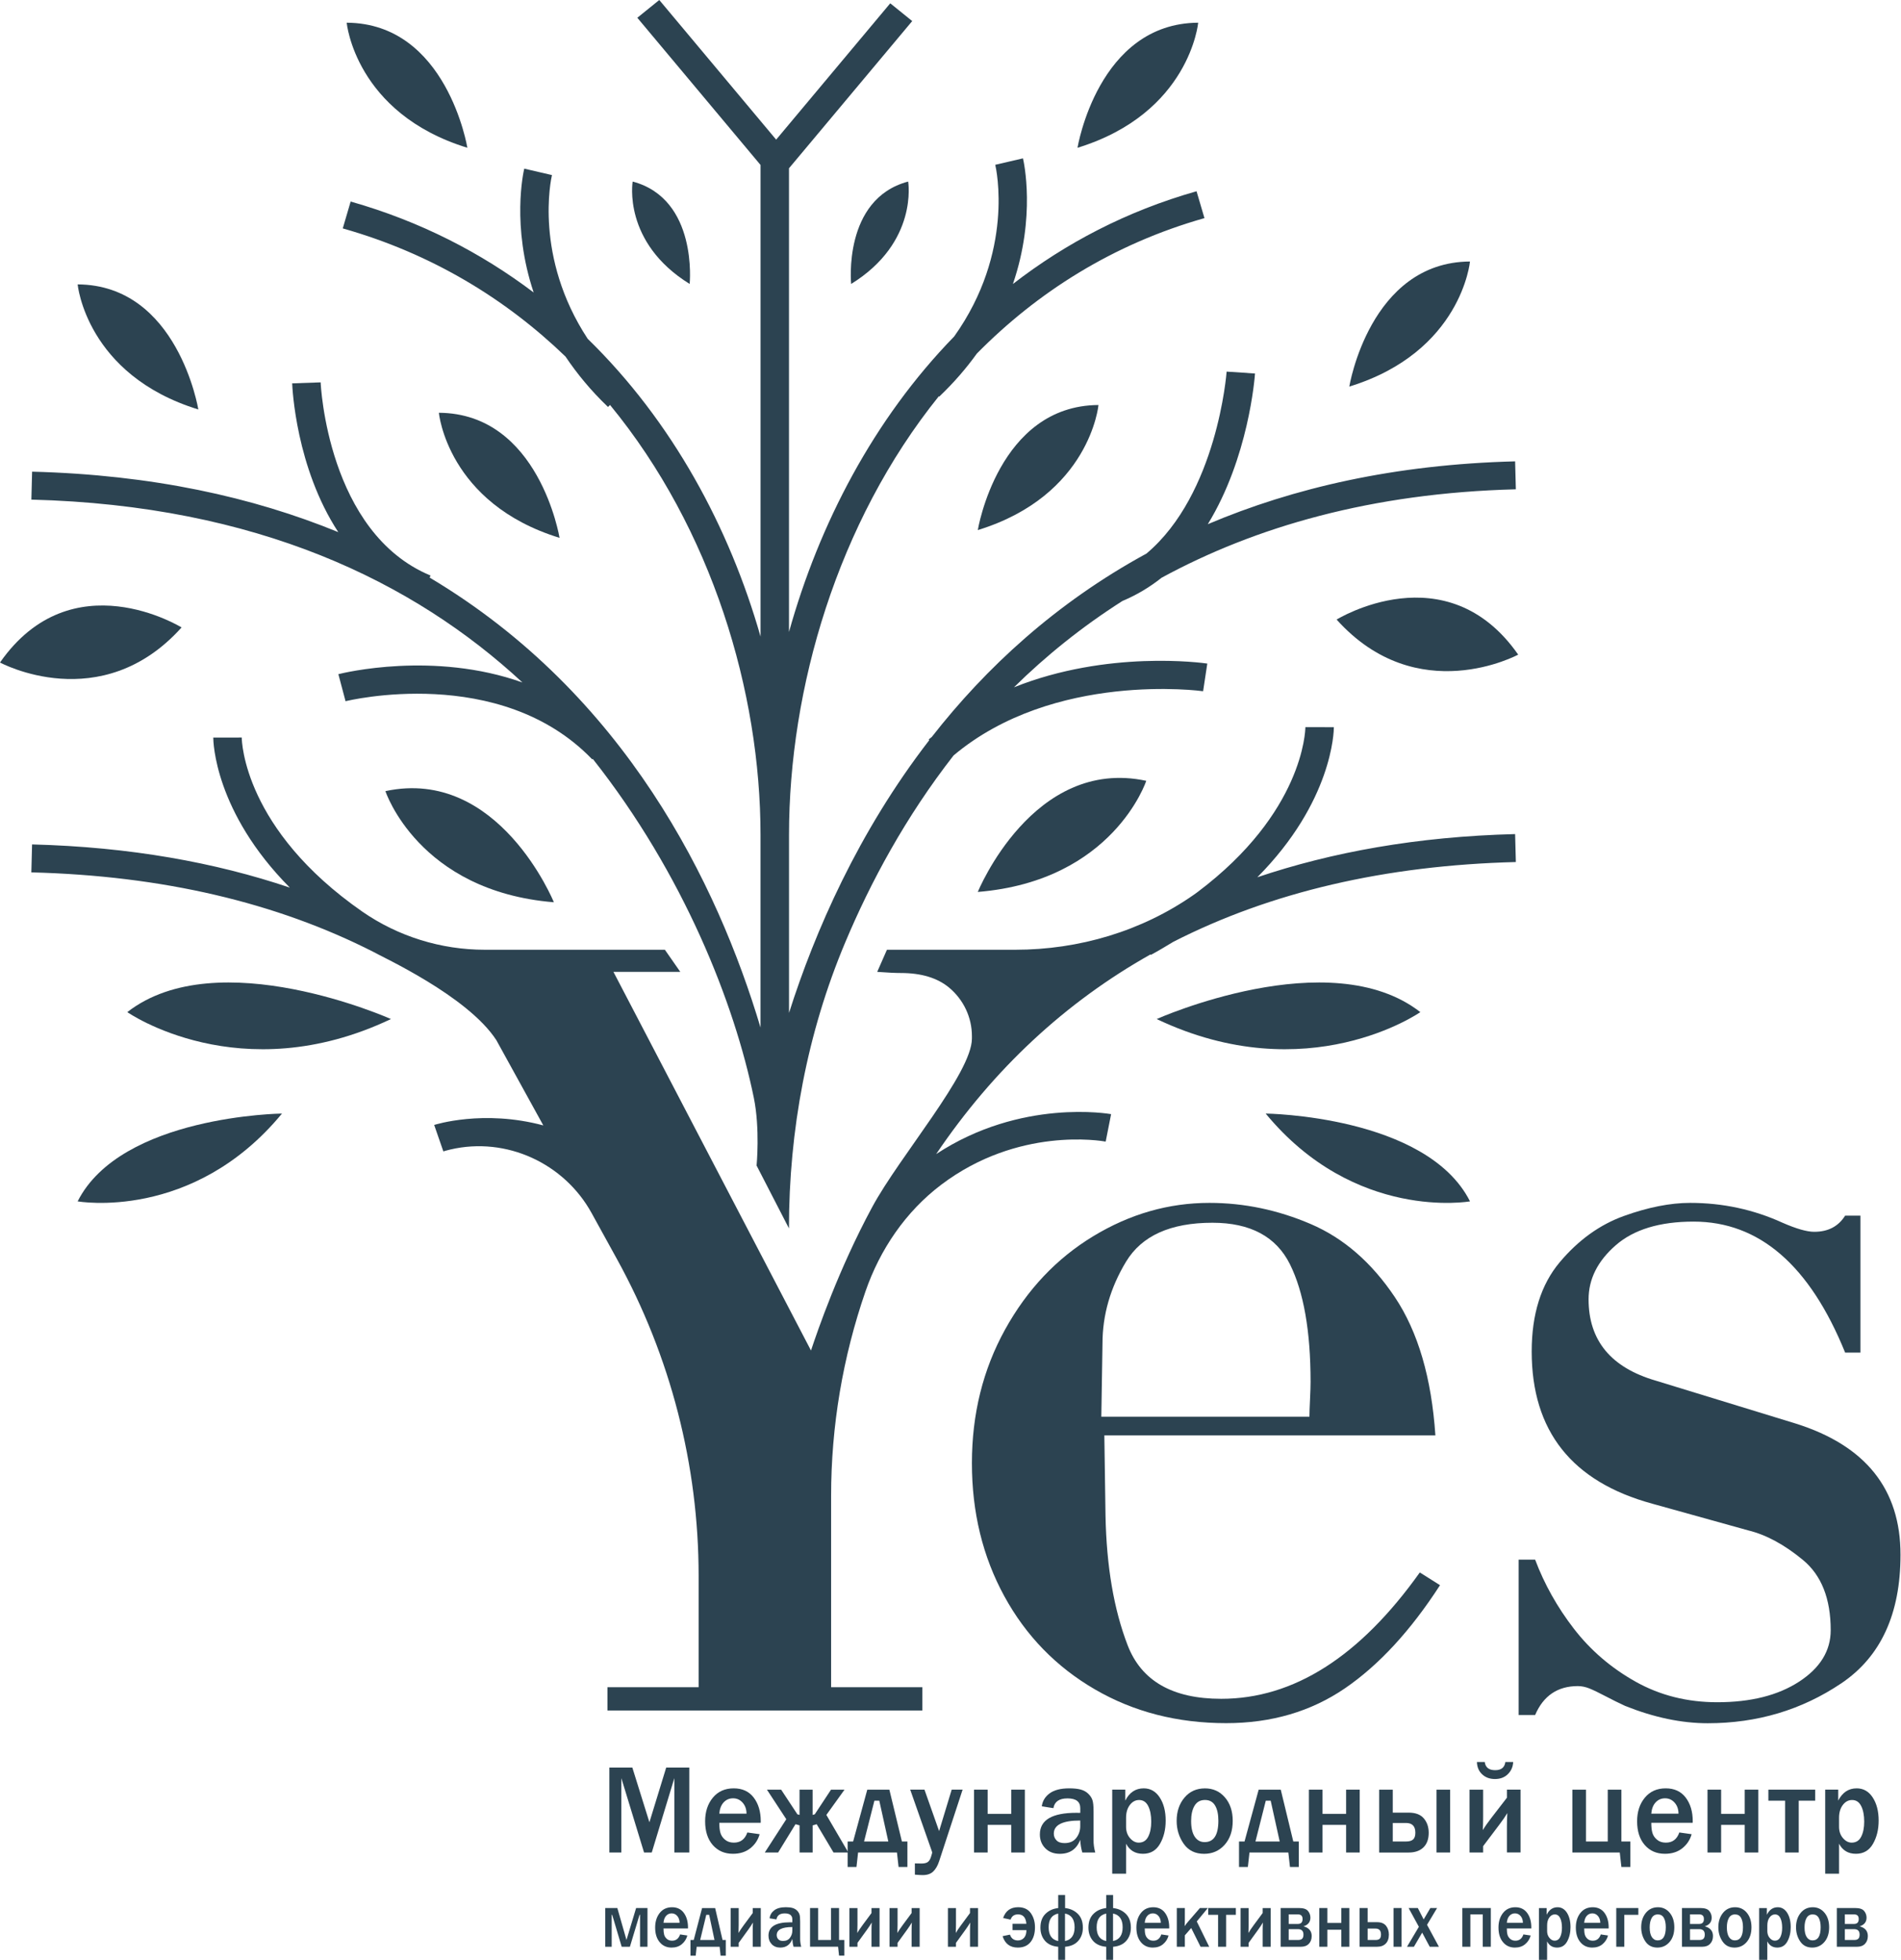 <?xml version="1.0" encoding="UTF-8"?> <svg xmlns="http://www.w3.org/2000/svg" width="649" height="669" viewBox="0 0 649 669" fill="none"> <path d="M235.34 632.3H230.22V606.92L222.51 632.3H219.88L212.13 606.92V632.3H208.03V603.31H215.88L221.71 621.98L227.44 603.31H235.33V632.3H235.34Z" fill="#2C4351"></path> <path d="M255.14 625.46L259.34 626.05C258.8 627.99 257.74 629.59 256.16 630.85C254.58 632.11 252.6 632.74 250.23 632.74C247.38 632.74 245.08 631.74 243.34 629.75C241.6 627.75 240.73 625.05 240.73 621.64C240.73 618.4 241.61 615.71 243.36 613.59C245.11 611.47 247.49 610.4 250.5 610.4C253.44 610.4 255.71 611.45 257.31 613.54C258.91 615.64 259.72 618.33 259.72 621.61L259.7 622.16H245.57C245.57 623.62 245.7 624.79 245.97 625.66C246.24 626.54 246.76 627.3 247.55 627.95C248.34 628.6 249.32 628.93 250.51 628.93C252.79 628.95 254.34 627.78 255.14 625.46ZM254.86 619.05C254.85 617.51 254.4 616.25 253.52 615.27C252.64 614.29 251.56 613.8 250.27 613.8C248.99 613.8 247.93 614.26 247.07 615.17C246.21 616.08 245.71 617.38 245.56 619.05H254.86Z" fill="#2C4351"></path> <path d="M282.12 619.47L289.62 632.3H284.56L278.81 622.64L277.44 623.04V632.3H272.97V623.04L271.58 622.64L265.65 632.3H261.1L268.44 620.94L261.83 610.85H266.68L272.23 619.26L272.96 619.47V610.85H277.43V619.47L278.16 619.26L283.71 610.85H288.32L282.12 619.47Z" fill="#2C4351"></path> <path d="M291.26 628.54L296.09 610.85H303.63L307.91 628.54H309.79V637.23H306.77L306.22 632.3H292.95L292.4 637.23H289.38V628.54H291.26ZM294.99 628.54H303.27L300.19 614.61H298.52L294.99 628.54Z" fill="#2C4351"></path> <path d="M328.63 610.85L320.62 635.28C320.13 636.78 319.46 637.95 318.61 638.77C317.76 639.6 316.56 640.01 315.01 640.01C314.4 640.01 313.51 639.96 312.34 639.86V636.02L314.56 636.06C315.54 636.06 316.26 635.89 316.73 635.56C317.2 635.23 317.57 634.64 317.84 633.79C318.11 632.94 318.25 632.44 318.25 632.3C318.25 632.22 318.11 631.78 317.82 630.98L310.74 610.84H315.61L320.61 624.99L324.91 610.84H328.63V610.85Z" fill="#2C4351"></path> <path d="M332.53 632.3V610.85H337.18V619.11H345.23V610.85H349.88V632.3H345.23V622.87H337.18V632.3H332.53Z" fill="#2C4351"></path> <path d="M373.92 632.3H369.5C369.11 631 368.87 629.55 368.79 627.97C367.55 631.16 365.23 632.75 361.82 632.75C359.77 632.75 358.12 632.12 356.88 630.87C355.64 629.62 355.01 628.04 355.01 626.14C355.01 621.21 359.16 618.75 367.47 618.75C367.8 618.75 368.24 618.76 368.8 618.77V617.16C368.8 614.94 367.35 613.83 364.44 613.83C361.61 613.83 360.01 614.94 359.63 617.16L355.67 616.54C355.89 614.76 356.77 613.29 358.32 612.13C359.87 610.98 362.11 610.4 365.05 610.4C366.64 610.4 367.94 610.54 368.95 610.81C369.96 611.09 370.81 611.55 371.5 612.21C372.19 612.87 372.67 613.58 372.94 614.35C373.21 615.12 373.34 616.43 373.34 618.27V627.96C373.31 629.37 373.51 630.81 373.92 632.3ZM368.78 621.38C362.77 621.38 359.77 622.87 359.77 625.86C359.77 626.75 360.07 627.51 360.68 628.14C361.28 628.77 362.2 629.09 363.42 629.09C365.19 629.09 366.52 628.51 367.43 627.34C368.33 626.17 368.79 624.84 368.79 623.36V621.38H368.78Z" fill="#2C4351"></path> <path d="M384.44 639.54H379.71V610.84H384.16V614.58C385.59 611.79 387.69 610.4 390.46 610.4C392.74 610.4 394.57 611.43 395.92 613.5C397.28 615.57 397.96 618.21 397.96 621.42C397.96 624.46 397.31 627.11 396.01 629.36C394.71 631.61 392.78 632.74 390.21 632.74C387.56 632.74 385.64 631.59 384.44 629.3V639.54ZM384.44 623.51C384.44 625.07 384.89 626.36 385.78 627.39C386.67 628.42 387.66 628.93 388.75 628.93C390.23 628.93 391.32 628.25 392 626.9C392.69 625.55 393.03 623.83 393.03 621.75C393.03 619.57 392.68 617.8 391.99 616.43C391.3 615.06 390.26 614.38 388.89 614.38C387.65 614.38 386.6 614.94 385.74 616.06C384.88 617.18 384.44 618.64 384.44 620.46V623.51Z" fill="#2C4351"></path> <path d="M411.09 632.75C408.04 632.75 405.72 631.61 404.12 629.33C402.52 627.05 401.71 624.44 401.71 621.49C401.71 618.32 402.6 615.68 404.37 613.57C406.14 611.46 408.49 610.41 411.39 610.41C414.15 610.41 416.42 611.44 418.19 613.49C419.96 615.54 420.85 618.21 420.85 621.5C420.85 624.88 419.93 627.61 418.09 629.67C416.25 631.72 413.92 632.75 411.09 632.75ZM411.26 628.75C414.39 628.75 415.95 626.32 415.95 621.46C415.95 619.27 415.58 617.53 414.83 616.27C414.08 615 412.93 614.37 411.38 614.37C409.78 614.37 408.59 615.03 407.81 616.34C407.03 617.65 406.65 619.39 406.65 621.55C406.65 623.89 407.06 625.67 407.88 626.9C408.7 628.14 409.83 628.75 411.26 628.75Z" fill="#2C4351"></path> <path d="M424.88 628.54L429.71 610.85H437.25L441.53 628.54H443.41V637.23H440.39L439.84 632.3H426.57L426.02 637.23H423V628.54H424.88ZM428.61 628.54H436.89L433.81 614.61H432.14L428.61 628.54Z" fill="#2C4351"></path> <path d="M446.86 632.3V610.85H451.51V619.11H459.56V610.85H464.21V632.3H459.56V622.87H451.51V632.3H446.86Z" fill="#2C4351"></path> <path d="M470.84 610.85H475.49V618.69H480.91C483.26 618.69 484.99 619.35 486.1 620.67C487.21 621.99 487.76 623.62 487.76 625.58C487.76 627.73 487.16 629.39 485.95 630.56C484.75 631.73 483.06 632.31 480.9 632.31H470.84V610.85ZM475.49 628.54H480C481.14 628.54 481.96 628.3 482.46 627.83C482.96 627.36 483.2 626.59 483.2 625.53C483.2 623.32 482.13 622.22 480 622.22H475.49V628.54ZM490.43 632.3V610.85H495.08V632.3H490.43Z" fill="#2C4351"></path> <path d="M506.34 630.13V632.3H501.69V610.85H506.34V620.17C506.34 621.57 506.31 623.07 506.24 624.65C506.92 623.5 507.9 622.1 509.18 620.44L514.46 613.6V610.84H519.11V632.29H514.46V623.47C514.46 621.71 514.51 620.17 514.6 618.84C513.95 619.94 513.05 621.25 511.91 622.75L506.34 630.13ZM504.22 601.4H506.89C507.13 603.27 508.32 604.2 510.46 604.2C512.53 604.2 513.68 603.27 513.93 601.4H516.6C516.53 603.03 515.93 604.41 514.81 605.53C513.68 606.66 512.2 607.22 510.36 607.22C508.61 607.22 507.16 606.69 506.02 605.63C504.87 604.56 504.27 603.15 504.22 601.4Z" fill="#2C4351"></path> <path d="M536.8 632.3V610.85H541.45V628.54H548.89V610.85H553.54V628.54H556.6V637.23H553.54L552.99 632.3H536.8Z" fill="#2C4351"></path> <path d="M573.32 625.46L577.52 626.05C576.98 627.99 575.92 629.59 574.34 630.85C572.76 632.11 570.78 632.74 568.41 632.74C565.55 632.74 563.26 631.74 561.52 629.75C559.78 627.75 558.91 625.05 558.91 621.64C558.91 618.4 559.79 615.71 561.54 613.59C563.29 611.47 565.67 610.4 568.68 610.4C571.62 610.4 573.89 611.45 575.49 613.54C577.09 615.64 577.9 618.33 577.9 621.61L577.88 622.16H563.75C563.75 623.62 563.88 624.79 564.15 625.66C564.42 626.54 564.94 627.3 565.73 627.95C566.52 628.6 567.5 628.93 568.69 628.93C570.97 628.95 572.52 627.78 573.32 625.46ZM573.04 619.05C573.03 617.51 572.58 616.25 571.7 615.27C570.82 614.29 569.74 613.8 568.45 613.8C567.17 613.8 566.11 614.26 565.25 615.17C564.39 616.08 563.89 617.38 563.74 619.05H573.04Z" fill="#2C4351"></path> <path d="M582.94 632.3V610.85H587.59V619.11H595.64V610.85H600.29V632.3H595.64V622.87H587.59V632.3H582.94Z" fill="#2C4351"></path> <path d="M609.43 632.3V614.61H603.72V610.85H619.71V614.61H614.08V632.3H609.43Z" fill="#2C4351"></path> <path d="M627.85 639.54H623.12V610.84H627.57V614.58C629 611.79 631.1 610.4 633.87 610.4C636.15 610.4 637.98 611.43 639.33 613.5C640.69 615.57 641.37 618.21 641.37 621.42C641.37 624.46 640.72 627.11 639.42 629.36C638.12 631.61 636.19 632.74 633.62 632.74C630.97 632.74 629.05 631.59 627.85 629.3V639.54ZM627.85 623.51C627.85 625.07 628.3 626.36 629.19 627.39C630.08 628.42 631.07 628.93 632.16 628.93C633.64 628.93 634.73 628.25 635.41 626.9C636.1 625.55 636.44 623.83 636.44 621.75C636.44 619.57 636.09 617.8 635.4 616.43C634.71 615.06 633.67 614.38 632.3 614.38C631.06 614.38 630.01 614.94 629.15 616.06C628.29 617.18 627.85 618.64 627.85 620.46V623.51Z" fill="#2C4351"></path> <path d="M206.62 664.47V651.25H210.76L213.88 662.15L217.17 651.25H221.05V664.47H218.51V653.57H218.34L215.05 664.47H212.24L209 653.57H208.83V664.47H206.62Z" fill="#2C4351"></path> <path d="M232.18 660.26L234.66 660.63C234.34 661.83 233.71 662.81 232.78 663.59C231.85 664.37 230.68 664.75 229.28 664.75C227.59 664.75 226.24 664.14 225.21 662.9C224.18 661.67 223.67 660 223.67 657.9C223.67 655.9 224.19 654.25 225.22 652.94C226.26 651.63 227.66 650.98 229.44 650.98C231.17 650.98 232.52 651.63 233.46 652.92C234.41 654.21 234.88 655.87 234.88 657.89L234.87 658.23H226.52C226.52 659.13 226.6 659.85 226.75 660.39C226.91 660.93 227.22 661.4 227.68 661.8C228.15 662.2 228.73 662.4 229.43 662.4C230.79 662.4 231.7 661.69 232.18 660.26ZM232.01 656.3C232 655.35 231.74 654.57 231.22 653.97C230.7 653.37 230.06 653.07 229.3 653.07C228.55 653.07 227.92 653.35 227.41 653.91C226.9 654.47 226.61 655.27 226.52 656.3H232.01Z" fill="#2C4351"></path> <path d="M236.84 662.16L239.69 651.26H244.15L246.68 662.16H247.79V667.51H246.01L245.68 664.47H237.84L237.51 667.51H235.73V662.16H236.84ZM239.04 662.16H243.93L242.11 653.57H241.12L239.04 662.16Z" fill="#2C4351"></path> <path d="M252.19 663.14V664.48H249.44V651.26H252.19V657.01C252.19 657.87 252.17 658.8 252.13 659.77C252.53 659.06 253.11 658.2 253.86 657.18L256.98 652.96V651.26H259.73V664.48H256.98V659.05C256.98 657.97 257.01 657.02 257.06 656.2C256.67 656.88 256.14 657.68 255.47 658.61L252.19 663.14Z" fill="#2C4351"></path> <path d="M273.53 664.47H270.92C270.69 663.67 270.55 662.78 270.5 661.8C269.77 663.76 268.4 664.75 266.38 664.75C265.17 664.75 264.19 664.36 263.46 663.59C262.73 662.82 262.36 661.85 262.36 660.68C262.36 657.64 264.81 656.12 269.72 656.12C269.91 656.12 270.17 656.12 270.5 656.13V655.14C270.5 653.77 269.64 653.08 267.92 653.08C266.25 653.08 265.3 653.77 265.08 655.14L262.74 654.76C262.87 653.66 263.39 652.75 264.31 652.04C265.23 651.33 266.55 650.97 268.28 650.97C269.22 650.97 269.99 651.06 270.58 651.23C271.17 651.4 271.68 651.69 272.09 652.09C272.5 652.5 272.78 652.94 272.94 653.41C273.1 653.89 273.17 654.69 273.17 655.83V661.8C273.17 662.67 273.29 663.56 273.53 664.47ZM270.49 657.74C266.94 657.74 265.17 658.66 265.17 660.5C265.17 661.05 265.35 661.52 265.71 661.91C266.07 662.3 266.61 662.49 267.33 662.49C268.37 662.49 269.16 662.13 269.7 661.41C270.23 660.69 270.5 659.87 270.5 658.96V657.74H270.49Z" fill="#2C4351"></path> <path d="M276.55 664.47V651.25H279.3V662.15H283.7V651.25H286.45V662.15H288.26V667.5H286.45L286.12 664.46H276.55V664.47Z" fill="#2C4351"></path> <path d="M292.74 663.14V664.48H289.99V651.26H292.74V657.01C292.74 657.87 292.72 658.8 292.68 659.77C293.08 659.06 293.66 658.2 294.41 657.18L297.53 652.96V651.26H300.28V664.48H297.53V659.05C297.53 657.97 297.56 657.02 297.61 656.2C297.22 656.88 296.69 657.68 296.02 658.61L292.74 663.14Z" fill="#2C4351"></path> <path d="M306.43 663.14V664.48H303.68V651.26H306.43V657.01C306.43 657.87 306.41 658.8 306.37 659.77C306.77 659.06 307.35 658.2 308.1 657.18L311.22 652.96V651.26H313.97V664.48H311.22V659.05C311.22 657.97 311.25 657.02 311.3 656.2C310.91 656.88 310.38 657.68 309.71 658.61L306.43 663.14Z" fill="#2C4351"></path> <path d="M326.37 663.14V664.48H323.62V651.26H326.37V657.01C326.37 657.87 326.35 658.8 326.31 659.77C326.71 659.06 327.29 658.2 328.04 657.18L331.16 652.96V651.26H333.91V664.48H331.16V659.05C331.16 657.97 331.19 657.02 331.24 656.2C330.85 656.88 330.32 657.68 329.65 658.61L326.37 663.14Z" fill="#2C4351"></path> <path d="M345.67 656.63H350.4C350.23 654.49 349.28 653.42 347.56 653.42C346.25 653.42 345.4 654.02 345.02 655.21L342.47 654.66C343.3 652.2 345.01 650.97 347.6 650.97C349.52 650.97 350.95 651.64 351.91 652.98C352.86 654.32 353.34 655.93 353.34 657.82C353.34 659.93 352.84 661.61 351.83 662.87C350.83 664.12 349.37 664.75 347.47 664.75C344.84 664.75 343.11 663.45 342.28 660.85L344.8 660.33C345.24 661.65 346.15 662.31 347.51 662.31C348.37 662.31 349.07 662.01 349.61 661.41C350.15 660.81 350.42 659.94 350.42 658.8H345.67V656.63Z" fill="#2C4351"></path> <path d="M361.27 668.94V664.48C359.29 664.31 357.78 663.62 356.75 662.43C355.72 661.23 355.2 659.74 355.2 657.95C355.2 655.94 355.77 654.37 356.92 653.24C358.07 652.11 359.52 651.45 361.27 651.26V646.81H363.62V651.26C365.37 651.45 366.82 652.11 367.97 653.24C369.12 654.37 369.69 655.94 369.69 657.95C369.69 659.74 369.17 661.23 368.14 662.43C367.1 663.63 365.6 664.31 363.62 664.48V668.94H361.27ZM361.27 653.14C359.09 653.58 358.01 655.14 358.01 657.83C358.01 660.52 359.1 662.08 361.27 662.52V653.14ZM363.59 662.51C365.77 662.07 366.87 660.51 366.87 657.82C366.87 655.13 365.78 653.57 363.59 653.13V662.51Z" fill="#2C4351"></path> <path d="M377.66 668.94V664.48C375.68 664.31 374.17 663.62 373.14 662.43C372.11 661.23 371.59 659.74 371.59 657.95C371.59 655.94 372.16 654.37 373.31 653.24C374.46 652.11 375.91 651.45 377.66 651.26V646.81H380.01V651.26C381.76 651.45 383.21 652.11 384.36 653.24C385.51 654.37 386.08 655.94 386.08 657.95C386.08 659.74 385.56 661.23 384.53 662.43C383.49 663.63 381.99 664.31 380.01 664.48V668.94H377.66ZM377.66 653.14C375.48 653.58 374.4 655.14 374.4 657.83C374.4 660.52 375.49 662.08 377.66 662.52V653.14ZM379.99 662.51C382.17 662.07 383.27 660.51 383.27 657.82C383.27 655.13 382.18 653.57 379.99 653.13V662.51Z" fill="#2C4351"></path> <path d="M396.47 660.26L398.95 660.63C398.63 661.83 398 662.81 397.07 663.59C396.14 664.37 394.97 664.75 393.57 664.75C391.88 664.75 390.53 664.14 389.5 662.9C388.47 661.67 387.96 660 387.96 657.9C387.96 655.9 388.48 654.25 389.51 652.94C390.55 651.63 391.95 650.98 393.73 650.98C395.46 650.98 396.81 651.63 397.75 652.92C398.7 654.21 399.17 655.87 399.17 657.89L399.16 658.23H390.81C390.81 659.13 390.89 659.85 391.05 660.39C391.21 660.93 391.52 661.4 391.98 661.8C392.45 662.2 393.03 662.4 393.73 662.4C395.08 662.4 395.99 661.69 396.47 660.26ZM396.3 656.3C396.29 655.35 396.03 654.57 395.51 653.97C394.99 653.37 394.35 653.07 393.59 653.07C392.84 653.07 392.21 653.35 391.7 653.91C391.19 654.47 390.9 655.27 390.81 656.3H396.3Z" fill="#2C4351"></path> <path d="M408.58 655.83L412.82 664.47H409.87L406.68 658.08L404.51 660.57V664.47H401.76V651.25H404.51V655.18C404.51 656.03 404.48 656.78 404.43 657.44C404.83 656.86 405.21 656.37 405.57 655.96L409.65 651.25H412.35L408.58 655.83Z" fill="#2C4351"></path> <path d="M415.85 664.47V653.57H412.48V651.25H421.92V653.57H418.6V664.47H415.85Z" fill="#2C4351"></path> <path d="M426.28 663.14V664.48H423.53V651.26H426.28V657.01C426.28 657.87 426.26 658.8 426.22 659.77C426.62 659.06 427.2 658.2 427.95 657.18L431.07 652.96V651.26H433.82V664.48H431.07V659.05C431.07 657.97 431.1 657.02 431.15 656.2C430.76 656.88 430.23 657.68 429.56 658.61L426.28 663.14Z" fill="#2C4351"></path> <path d="M437.22 664.47V651.25H443.54C445 651.25 446 651.59 446.55 652.26C447.1 652.93 447.37 653.69 447.37 654.54C447.37 656.01 446.59 656.99 445.02 657.5C446.88 658 447.81 659.1 447.81 660.81C447.81 661.89 447.49 662.77 446.85 663.45C446.21 664.13 445.3 664.47 444.13 664.47H437.22ZM439.96 656.68H443.1C444.17 656.68 444.7 656.12 444.7 655C444.7 653.94 444.17 653.42 443.1 653.42H439.96V656.68ZM439.96 662.16H443.1C443.79 662.16 444.28 662.01 444.57 661.71C444.86 661.41 445 660.94 445 660.32C445 659.08 444.37 658.46 443.1 658.46H439.96V662.16Z" fill="#2C4351"></path> <path d="M450.41 664.47V651.25H453.16V656.34H457.92V651.25H460.67V664.47H457.92V658.66H453.16V664.47H450.41Z" fill="#2C4351"></path> <path d="M464.17 664.47V651.25H466.92V656.08H470.12C471.51 656.08 472.53 656.49 473.18 657.3C473.83 658.11 474.16 659.12 474.16 660.32C474.16 661.65 473.8 662.67 473.09 663.39C472.38 664.11 471.39 664.47 470.11 664.47H464.17ZM466.92 662.16H469.58C470.25 662.16 470.74 662.01 471.03 661.72C471.32 661.43 471.47 660.95 471.47 660.3C471.47 658.94 470.84 658.26 469.58 658.26H466.92V662.16ZM475.75 664.47V651.25H478.5V664.47H475.75Z" fill="#2C4351"></path> <path d="M491.24 664.47H488.11L485.53 659.65L482.71 664.47H480.35L484.4 657.66L480.9 651.25H484.04L486.04 655.14L488.32 651.25H490.62L487.19 656.98L491.24 664.47Z" fill="#2C4351"></path> <path d="M499.24 664.47V651.25H508.96V664.47H506.21V653.41H501.98V664.47H499.24Z" fill="#2C4351"></path> <path d="M520.09 660.26L522.57 660.63C522.25 661.83 521.62 662.81 520.69 663.59C519.76 664.37 518.59 664.75 517.19 664.75C515.5 664.75 514.15 664.14 513.12 662.9C512.09 661.67 511.58 660 511.58 657.9C511.58 655.9 512.1 654.25 513.13 652.94C514.17 651.63 515.57 650.98 517.35 650.98C519.08 650.98 520.42 651.63 521.37 652.92C522.32 654.21 522.79 655.87 522.79 657.89L522.78 658.23H514.43C514.43 659.13 514.51 659.85 514.67 660.39C514.83 660.93 515.14 661.4 515.6 661.8C516.07 662.2 516.65 662.4 517.35 662.4C518.7 662.4 519.61 661.69 520.09 660.26ZM519.92 656.3C519.91 655.35 519.65 654.57 519.13 653.97C518.61 653.37 517.97 653.07 517.21 653.07C516.46 653.07 515.83 653.35 515.32 653.91C514.81 654.47 514.52 655.27 514.43 656.3H519.92Z" fill="#2C4351"></path> <path d="M528.18 668.94H525.39V651.26H528.02V653.56C528.86 651.84 530.1 650.98 531.74 650.98C533.09 650.98 534.16 651.62 534.97 652.89C535.77 654.16 536.17 655.79 536.17 657.77C536.17 659.65 535.79 661.28 535.02 662.67C534.25 664.06 533.11 664.75 531.59 664.75C530.02 664.75 528.89 664.04 528.18 662.63V668.94ZM528.18 659.05C528.18 660.01 528.44 660.81 528.97 661.44C529.5 662.07 530.08 662.39 530.72 662.39C531.6 662.39 532.24 661.97 532.64 661.14C533.05 660.31 533.25 659.25 533.25 657.97C533.25 656.63 533.05 655.53 532.64 654.69C532.23 653.85 531.62 653.43 530.81 653.43C530.08 653.43 529.46 653.77 528.95 654.46C528.44 655.15 528.19 656.05 528.19 657.17V659.05H528.18Z" fill="#2C4351"></path> <path d="M546.5 660.26L548.98 660.63C548.66 661.83 548.03 662.81 547.1 663.59C546.17 664.37 545 664.75 543.6 664.75C541.91 664.75 540.56 664.14 539.53 662.9C538.5 661.67 537.99 660 537.99 657.9C537.99 655.9 538.51 654.25 539.54 652.94C540.58 651.63 541.98 650.98 543.76 650.98C545.49 650.98 546.83 651.63 547.78 652.92C548.73 654.21 549.2 655.87 549.2 657.89L549.19 658.23H540.84C540.84 659.13 540.92 659.85 541.08 660.39C541.24 660.93 541.55 661.4 542.01 661.8C542.48 662.2 543.06 662.4 543.76 662.4C545.11 662.4 546.03 661.69 546.5 660.26ZM546.33 656.3C546.32 655.35 546.06 654.57 545.54 653.97C545.02 653.37 544.38 653.07 543.62 653.07C542.87 653.07 542.24 653.35 541.73 653.91C541.22 654.47 540.93 655.27 540.84 656.3H546.33Z" fill="#2C4351"></path> <path d="M551.79 664.47V651.25H559.33V653.57H554.54V664.47H551.79Z" fill="#2C4351"></path> <path d="M565.84 664.75C564.04 664.75 562.67 664.05 561.72 662.64C560.77 661.24 560.3 659.62 560.3 657.81C560.3 655.85 560.82 654.23 561.87 652.93C562.92 651.63 564.3 650.98 566.02 650.98C567.65 650.98 568.99 651.61 570.04 652.88C571.09 654.15 571.61 655.79 571.61 657.82C571.61 659.91 571.07 661.58 569.98 662.85C568.89 664.11 567.51 664.75 565.84 664.75ZM565.93 662.29C567.78 662.29 568.7 660.79 568.7 657.8C568.7 656.45 568.48 655.38 568.04 654.6C567.6 653.82 566.92 653.43 566 653.43C565.05 653.43 564.35 653.83 563.89 654.64C563.43 655.45 563.2 656.52 563.2 657.85C563.2 659.29 563.44 660.39 563.93 661.15C564.43 661.91 565.09 662.29 565.93 662.29Z" fill="#2C4351"></path> <path d="M574.22 664.47V651.25H580.54C582 651.25 583 651.59 583.55 652.26C584.1 652.93 584.37 653.69 584.37 654.54C584.37 656.01 583.59 656.99 582.02 657.5C583.88 658 584.81 659.1 584.81 660.81C584.81 661.89 584.49 662.77 583.85 663.45C583.21 664.13 582.3 664.47 581.13 664.47H574.22ZM576.97 656.68H580.11C581.18 656.68 581.71 656.12 581.71 655C581.71 653.94 581.18 653.42 580.11 653.42H576.97V656.68ZM576.97 662.16H580.11C580.8 662.16 581.29 662.01 581.58 661.71C581.87 661.41 582.01 660.94 582.01 660.32C582.01 659.08 581.38 658.46 580.11 658.46H576.97V662.16Z" fill="#2C4351"></path> <path d="M592.18 664.75C590.38 664.75 589.01 664.05 588.06 662.64C587.11 661.24 586.64 659.62 586.64 657.81C586.64 655.85 587.16 654.23 588.21 652.93C589.26 651.63 590.64 650.98 592.36 650.98C593.99 650.98 595.33 651.61 596.38 652.88C597.43 654.15 597.95 655.79 597.95 657.82C597.95 659.91 597.41 661.58 596.32 662.85C595.23 664.11 593.85 664.75 592.18 664.75ZM592.28 662.29C594.13 662.29 595.05 660.79 595.05 657.8C595.05 656.45 594.83 655.38 594.39 654.6C593.95 653.82 593.27 653.43 592.35 653.43C591.4 653.43 590.7 653.83 590.24 654.64C589.78 655.45 589.55 656.52 589.55 657.85C589.55 659.29 589.79 660.39 590.28 661.15C590.77 661.91 591.43 662.29 592.28 662.29Z" fill="#2C4351"></path> <path d="M603.36 668.94H600.57V651.26H603.2V653.56C604.04 651.84 605.28 650.98 606.92 650.98C608.27 650.98 609.34 651.62 610.15 652.89C610.95 654.16 611.35 655.79 611.35 657.77C611.35 659.65 610.97 661.28 610.2 662.67C609.43 664.06 608.29 664.75 606.77 664.75C605.2 664.75 604.07 664.04 603.36 662.63V668.94ZM603.36 659.05C603.36 660.01 603.62 660.81 604.15 661.44C604.68 662.07 605.26 662.39 605.9 662.39C606.78 662.39 607.42 661.97 607.82 661.14C608.23 660.31 608.43 659.25 608.43 657.97C608.43 656.63 608.23 655.53 607.82 654.69C607.41 653.85 606.8 653.43 605.99 653.43C605.26 653.43 604.64 653.77 604.13 654.46C603.62 655.15 603.37 656.05 603.37 657.17V659.05H603.36Z" fill="#2C4351"></path> <path d="M618.7 664.75C616.9 664.75 615.53 664.05 614.58 662.64C613.63 661.24 613.16 659.62 613.16 657.81C613.16 655.85 613.68 654.23 614.73 652.93C615.78 651.63 617.16 650.98 618.88 650.98C620.51 650.98 621.85 651.61 622.9 652.88C623.95 654.15 624.47 655.79 624.47 657.82C624.47 659.91 623.93 661.58 622.84 662.85C621.75 664.11 620.37 664.75 618.7 664.75ZM618.8 662.29C620.65 662.29 621.57 660.79 621.57 657.8C621.57 656.45 621.35 655.38 620.91 654.6C620.47 653.82 619.79 653.43 618.87 653.43C617.92 653.43 617.22 653.83 616.76 654.64C616.3 655.45 616.07 656.52 616.07 657.85C616.07 659.29 616.31 660.39 616.8 661.15C617.29 661.91 617.96 662.29 618.8 662.29Z" fill="#2C4351"></path> <path d="M627.09 664.47V651.25H633.41C634.87 651.25 635.87 651.59 636.42 652.26C636.97 652.93 637.24 653.69 637.24 654.54C637.24 656.01 636.46 656.99 634.89 657.5C636.75 658 637.68 659.1 637.68 660.81C637.68 661.89 637.36 662.77 636.72 663.45C636.08 664.13 635.17 664.47 634 664.47H627.09ZM629.83 656.68H632.97C634.04 656.68 634.57 656.12 634.57 655C634.57 653.94 634.04 653.42 632.97 653.42H629.83V656.68ZM629.83 662.16H632.97C633.66 662.16 634.15 662.01 634.44 661.71C634.73 661.41 634.87 660.94 634.87 660.32C634.87 659.08 634.24 658.46 632.97 658.46H629.83V662.16Z" fill="#2C4351"></path> <path d="M416.93 579.84C400.31 579.84 389.65 573.74 384.96 561.52C380.26 549.31 377.75 534.57 377.42 517.29L377.02 489.93H490.04C488.72 470.29 484.11 454.56 476.2 442.74C468.28 430.92 458.71 422.6 447.48 417.79C436.25 412.98 424.72 410.57 412.9 410.57C398.97 410.57 385.75 414.36 373.24 421.94C360.73 429.52 350.69 440.13 343.14 453.78C335.59 467.43 331.81 482.64 331.81 499.41C331.81 516.19 335.5 531.33 342.89 544.85C350.28 558.36 360.6 568.96 373.83 576.64C387.06 584.32 401.99 588.15 418.61 588.15C434.04 588.15 447.56 584.18 459.16 576.26C470.75 568.33 481.57 556.6 491.62 541.06L484.72 536.71C464.23 565.48 441.63 579.84 416.93 579.84ZM376.39 458.58C376.39 448.84 379.07 439.53 384.42 430.66C389.77 421.79 399.61 417.35 413.93 417.35C426.87 417.35 435.69 422.08 440.39 431.53C445.08 440.98 447.43 454.35 447.43 471.65C447.43 473 447.37 475.01 447.24 477.65C447.11 480.3 447.04 482.26 447.04 483.55H375.99L376.39 458.58Z" fill="#2C4351"></path> <path d="M612.99 485.87L565.3 471.25C549.99 466.8 542.34 457.54 542.34 443.48C542.34 436.58 545.43 430.43 551.6 425.04C557.77 419.65 566.64 416.96 578.2 416.96C600.6 416.96 617.84 431.87 629.93 461.67H635.15V414.92H629.93C627.63 418.6 624.12 420.44 619.38 420.44C616.88 420.44 613.27 419.41 608.54 417.34C598.62 412.82 588.11 410.57 577.01 410.57C570.25 410.57 562.72 412.05 554.45 415.02C546.17 417.99 538.85 423.26 532.48 430.84C526.11 438.42 522.92 448.57 522.92 461.28C522.92 488.44 536.65 505.77 564.11 513.25L596.82 522.35C602.93 523.83 609.15 527.19 615.49 532.42C621.83 537.64 625 545.65 625 556.42C625 563.45 621.4 569.31 614.21 573.99C607.02 578.67 597.7 581.01 586.27 581.01C576.02 581.01 566.73 578.67 558.38 573.99C550.04 569.31 543.02 563.29 537.34 555.94C531.66 548.59 527.24 540.71 524.09 532.33H518.47V585.37H524.09C526.91 578.79 531.78 575.5 538.67 575.5C539.98 575.5 541.31 575.78 542.66 576.32C544.01 576.87 545.81 577.74 548.08 578.93C550.35 580.12 552.6 581.24 554.83 582.27C564.69 586.21 574.08 588.18 583.01 588.18C599.89 588.18 615.08 583.65 628.58 574.58C642.08 565.51 648.83 550.89 648.83 530.69C648.86 508.29 636.9 493.36 612.99 485.87Z" fill="#2C4351"></path> <path d="M484.9 345.46C454.03 321.39 394.89 347.82 394.89 347.82C446.44 372.32 484.9 345.46 484.9 345.46Z" fill="#2C4351"></path> <path d="M432.1 380.08C462.59 417.04 501.86 410.05 501.86 410.05C487.03 380.73 432.1 380.08 432.1 380.08Z" fill="#2C4351"></path> <path d="M131.58 270.03C131.58 270.03 142.8 304.19 189.09 307.96C189.09 307.96 170.26 261.73 131.58 270.03Z" fill="#2C4351"></path> <path d="M333.82 304.44C380.11 300.67 391.33 266.51 391.33 266.51C352.65 258.22 333.82 304.44 333.82 304.44Z" fill="#2C4351"></path> <path d="M61.99 214.16C61.99 214.16 24.54 191 0 226.13C0 226.13 34.46 244.82 61.99 214.16Z" fill="#2C4351"></path> <path d="M456.32 211.47C483.85 242.13 518.31 223.44 518.31 223.44C493.77 188.31 456.32 211.47 456.32 211.47Z" fill="#2C4351"></path> <path d="M149.83 140.89C149.83 140.89 152.71 171.79 191.03 183.58C191.03 183.58 184.06 141.08 149.83 140.89Z" fill="#2C4351"></path> <path d="M375.02 138.24C340.79 138.43 333.82 180.93 333.82 180.93C372.14 169.14 375.02 138.24 375.02 138.24Z" fill="#2C4351"></path> <path d="M501.85 89.26C467.62 89.45 460.65 131.95 460.65 131.95C498.98 120.16 501.85 89.26 501.85 89.26Z" fill="#2C4351"></path> <path d="M67.71 139.76C67.71 139.76 60.74 97.26 26.51 97.07C26.51 97.06 29.39 127.97 67.71 139.76Z" fill="#2C4351"></path> <path d="M159.56 50.44C159.56 50.44 152.59 7.94 118.36 7.75C118.36 7.75 121.23 38.65 159.56 50.44Z" fill="#2C4351"></path> <path d="M409.06 7.75C374.83 7.94 367.86 50.44 367.86 50.44C406.19 38.65 409.06 7.75 409.06 7.75Z" fill="#2C4351"></path> <path d="M290.58 96.92C313.6 82.7 310.04 61.97 310.04 61.97C287.66 67.91 290.58 96.92 290.58 96.92Z" fill="#2C4351"></path> <path d="M235.45 96.92C235.45 96.92 238.36 67.91 215.99 61.97C215.99 61.98 212.44 82.7 235.45 96.92Z" fill="#2C4351"></path> <path d="M115.52 230.11L117.97 239.34C118.49 239.21 170.69 226.43 202.2 259.2L202.38 259.03C233.46 298.34 250.79 342.65 257.35 374.68C259.51 385.22 258.3 397.83 258.3 397.83L269.35 419.27C269.35 385.84 275.55 352.61 288.54 321.71C297.2 301.1 309.15 278.87 325.55 257.85C359.85 229.02 410.23 235.85 410.74 235.93L412.17 226.49C410.42 226.24 378.14 221.81 346.17 234.59C356.98 223.93 369.3 213.98 383.19 205.13C388.17 203.04 392.61 200.34 396.56 197.2C428.52 179.83 468.2 168.27 517.51 167.01L517.26 157.47C476.15 158.52 441.58 166.52 412.34 178.92C426.23 156.26 428.34 129.16 428.46 127.49L418.77 126.84C418.74 127.32 415.58 168.59 391.41 188.94C360.46 205.8 336.57 227.92 318.11 251.54C317.76 251.85 317.39 252.09 317.04 252.41L317.25 252.63C292.93 284.09 278.18 318.05 269.37 345.73V284.99C269.37 235.14 285.79 178.36 320.51 135.26L320.64 135.39C325.73 130.55 329.95 125.61 333.5 120.68C354.13 99.76 379.92 83.32 411.2 74.45L408.5 65.28C384.58 72.06 363.75 83.04 345.81 96.93C353.71 73.87 349.52 55.23 349.24 54.05L339.78 56.25C340.11 57.62 346.37 85.9 325.77 114.83C298.23 143.09 279.64 178.93 269.36 215.71V57.44L311.43 7.19L303.93 1.13L264.98 47.66L225.08 0L217.58 6.06L259.65 56.31V217.27C249.05 180.15 229.62 143.89 200.63 115.63C182.27 87.67 188.12 61.09 188.44 59.76L178.98 57.56C178.7 58.73 174.57 77.06 182.19 99.83C164.28 86.3 143.51 75.54 119.71 68.79L117.02 77.96C147.41 86.57 172.67 102.05 193.05 121.69C196.93 127.45 201.63 133.24 207.58 138.91L208.26 138.22C243.14 180.63 259.64 236.26 259.64 284.99V350.71C244.97 301.68 213.52 236.94 146.68 197.14L146.98 196.44C111.78 181.85 109.48 131.02 109.47 130.51L99.75 130.85C99.81 132.47 101.03 159.55 115.49 181.63C86.35 169.68 51.89 162.04 10.96 160.99L10.71 170.53C87.67 172.49 141.17 198.48 178.35 232.94C148.04 222.14 117.25 229.67 115.52 230.11Z" fill="#2C4351"></path> <path d="M429.25 299.43C454.95 273.54 455.38 249.55 455.38 248.21L445.66 248.19C445.64 249.55 444.88 277.38 408.87 304.46C408.5 304.74 408.07 305.05 407.58 305.39C389.82 317.81 368.41 324.17 346.61 324.17H302.8L299.48 331.72C302.96 331.98 305.65 332.11 307.56 332.11C314.52 332.11 320.01 333.77 324.02 337.09C328.96 341.22 331.81 347.26 331.81 353.63V354.47C331.81 366.27 307.13 394.64 297.77 411.99C286.27 433.3 279.13 454.18 276.87 460.96L209.43 331.72H232.25L226.99 324.17H165.5C150.55 324.17 135.97 319.64 123.74 311.19C83.37 283.15 82.54 253.14 82.53 251.73L77.67 251.75H72.81C72.81 253.09 73.25 277.07 98.94 302.96C73.56 294.4 44.45 289.08 10.95 288.22L10.7 297.76C55.31 298.89 94.3 308.01 127.55 324.94C130.07 326.46 159.64 339.89 169.46 355.04L185.49 384.13C164.99 378.62 148.52 383.88 148.23 383.97L151.36 393C151.59 392.93 152.42 392.66 153.77 392.35C172.88 387.89 192.61 397.05 201.96 414.02L210.65 429.79C228.94 462.98 238.51 500.12 238.51 537.86V575.88H207.38V583.82H314.88V575.88H283.74V510.58C283.74 486.76 287.73 463.21 295.47 440.8C300.41 426.5 309.18 413.55 321.36 404.35C347.64 384.5 375.96 389.38 377.48 389.65L379.33 380.28C378.91 380.22 348.62 374.81 319.6 393.92C339.22 364.88 363.66 342.15 392.78 325.76L392.88 325.94C395.62 324.46 398.1 322.95 400.61 321.44C433.87 304.49 472.88 295.37 517.51 294.23L517.26 284.69C483.75 285.54 454.63 290.87 429.25 299.43Z" fill="#2C4351"></path> <path d="M43.46 345.46C74.33 321.39 133.47 347.82 133.47 347.82C81.92 372.32 43.46 345.46 43.46 345.46Z" fill="#2C4351"></path> <path d="M96.27 380.08C65.78 417.04 26.51 410.05 26.51 410.05C41.34 380.73 96.27 380.08 96.27 380.08Z" fill="#2C4351"></path> </svg> 